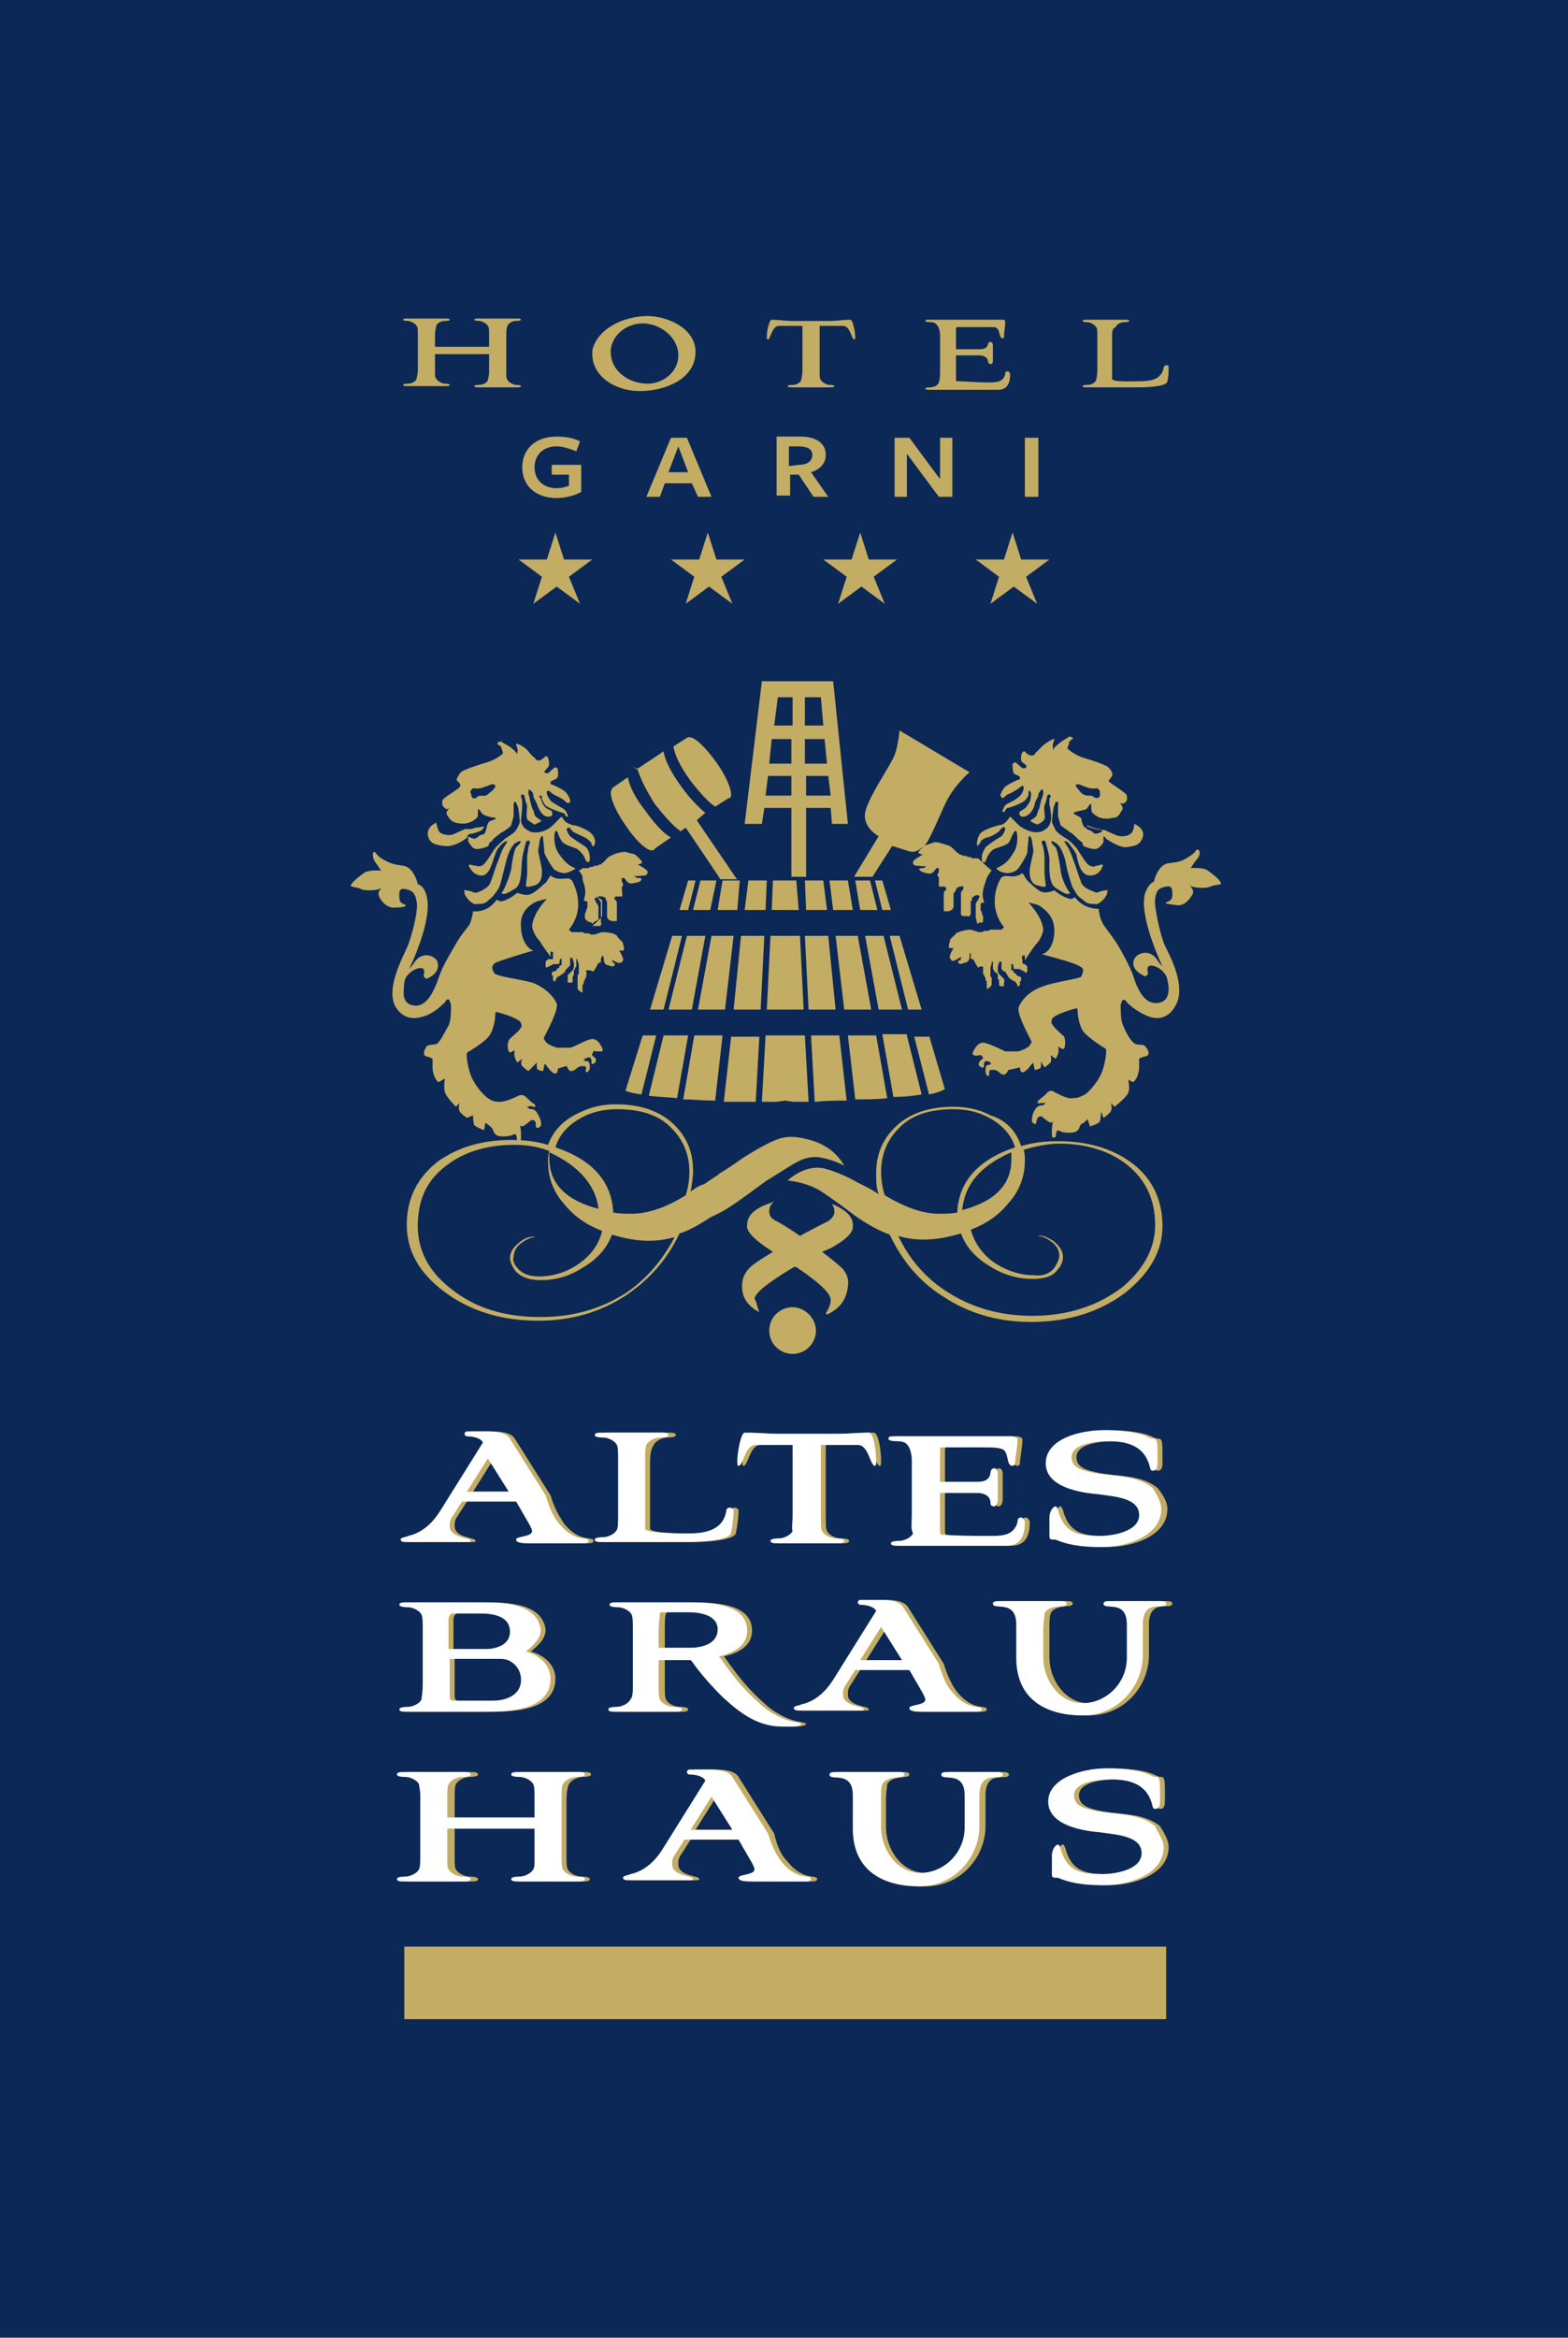 <svg id="Ebene_1" xmlns="http://www.w3.org/2000/svg" xmlns:xlink="http://www.w3.org/1999/xlink" viewBox="0 0 127.6 190.1"><style>.st0{fill:#0b2857}.st1,.st2,.st3{fill:#c3ac63}.st2,.st3{clip-path:url(#SVGID_00000083804135129749359000000004168384648498612375_)}.st3{fill:#fff}</style><path class="st0" d="M-.1-.3h128v190.6H-.1z"/><path class="st1" d="M32.9 158.3h62v5.9h-62zM59.6 49.1l-1.9-1.4-1.9 1.4.7-2.2-1.9-1.4h2.3l.7-2.2.7 2.2h2.3l-1.9 1.4.9 2.2zm-12.4 0l-1.9-1.4-1.9 1.4.7-2.2-1.9-1.4h2.3l.7-2.2.7 2.2h2.3l-1.9 1.4.9 2.2zm37.2 0l-1.9-1.4-1.9 1.4.7-2.2-1.9-1.4h2.3l.7-2.2.7 2.2h2.3l-1.9 1.4.9 2.2zm-12.4 0l-1.9-1.4-1.9 1.4.7-2.2-1.9-1.4h2.3l.7-2.2.7 2.2H73l-1.9 1.4.9 2.2z"/><defs><path id="SVGID_1_" d="M28.4 25.7h71v138.4h-71z"/></defs><clipPath id="SVGID_00000110454739755011698210000006032315635026944169_"><use xlink:href="#SVGID_1_" overflow="visible"/></clipPath><path d="M76.5 30.1v-2.8c0-.4-.1-.8-.4-1-.1-.1-.3-.1-.4-.1 0 0-.4 0-.4-.1s.1-.1.2-.1h6.1c.2 0 .2.1.2.2 0 .4-.1.9-.1 1.2 0 .1 0 .1-.1.1-.4 0-.1-.8-.7-.9h-3s-.1 0-.1.1v1.7h1.9c.2 0 .6 0 .7-.4 0-.1.1-.2.2-.2s.2.1.2.3v1.2c0 .3-.1.3-.2.3s-.2-.1-.2-.2c0-.4-.5-.5-.7-.5h-1.9v2c0 .1 0 .1.1.1.6 0 1.4.1 2.6.1.7 0 1.2-.1 1.3-.7 0-.2.1-.2.2-.2s.2.1.2.3c0 .6-.2 1.2-1 1.2h-5.5c-.2 0-.4 0-.4-.1s.4-.1.4-.1c.2 0 .6-.1.7-.4.1-.3.1-.5.1-1m-11.2 0v-3.6h-1.9c-.6 0-.7 1.1-.9 1.1-.1 0-.1-.1-.1-.2 0-.5.2-1.4.4-1.4.5 0 1.1.1 1.7.1h3c.6 0 1.1-.1 1.7-.1.2 0 .4 1 .4 1.4 0 .1 0 .2-.1.2-.2 0-.3-1.1-.9-1.1h-1.9v3.6c0 .5 0 .7.1.8.1.2.5.4.7.4 0 0 .4 0 .4.1s-.2.1-.4.1h-3c-.2 0-.4 0-.4-.1s.4-.1.4-.1c.2 0 .6-.1.7-.4 0-.1.1-.3.1-.8m-12.6 1.1c1.2 0 2.5-.9 2.5-2.3 0-1.5-1.5-2.6-2.9-2.6-1.2 0-2.4.8-2.6 2.1v.2c0 1.6 1.5 2.6 3 2.6m3.9-2.6c0 2.3-2.6 3.2-4.5 3.2H52c-1.7 0-3.7-1-3.8-2.9v-.4c.4-1.8 2.6-2.8 4.5-2.8 1.6 0 3.9 1 3.9 2.9m-15.4-1.2v2.7c0 .5 0 .7.1.8.1.2.5.4.7.4 0 0 .4 0 .4.1s-.2.1-.4.1h-3c-.2 0-.4 0-.4-.1s.4-.1.4-.1c.2 0 .6-.1.7-.4 0-.1.1-.3.1-.6v-1.5h-4.4v1.4c0 .3 0 .5.1.6.1.2.5.4.7.4 0 0 .4 0 .4.1s-.2.1-.4.1h-3c-.2 0-.4 0-.4-.1s.4-.1.4-.1c.2 0 .6-.1.7-.4 0-.1.1-.3.1-.8v-2.9c0-.3 0-.5-.1-.6-.1-.2-.5-.4-.7-.4 0 0-.4 0-.4-.1s.2-.1.4-.1h3c.2 0 .4 0 .4.1s-.4.1-.4.1c-.2 0-.6.1-.7.4 0 .1-.1.3-.1.8v.9h4.4v-.9c0-.5 0-.7-.1-.8-.1-.2-.5-.4-.7-.4 0 0-.4 0-.4-.1s.2-.1.4-.1h3c.2 0 .4 0 .4.1s-.4.1-.4.1c-.2 0-.6.1-.7.4-.1.2-.1.5-.1.9m49.3 0v3.4c0 .3 1.8.2 2.2.2.9 0 1.8-.1 2-1.1 0-.1.1-.2.2-.2s.2 0 .2.1c0 .4 0 .8-.1 1.2 0 .5-2.2.5-2.3.5h-4.2c-.2 0-.4 0-.4-.1s.4-.1.4-.1c.2 0 .6-.1.7-.4 0-.1.1-.3.1-.8v-2.7c0-.5 0-.7-.1-.8-.1-.2-.5-.4-.7-.4 0 0-.4 0-.4-.1s.2-.1.4-.1h3c.2 0 .4 0 .4.1s-.4.1-.4.1c-.2 0-.6.1-.7.4-.3.1-.3.4-.3.8M80.7 70.8s0 .1 0 0c-.1.1-.4.5-.5.9-.1.4-.4.9-.1 1.7 0 0-.3 0-.3.1v.5l.1.2v.1l.1.2v.4c0 .1-.1.1-.2.2V75h-.1l-.1.1h-.1V75l-.1-.4v-1.1l.1-.2.1-.1v-.1l.1-.1v-.1s0-.1-.1-.1h-.2l-.3.2v.2l-.1.1v.9c0 .1 0 .2-.1.3h-.5l-.2-.1V72.6c0-.1.1-.1.1-.2l.1-.1v-.2c-.1-.1-.1 0-.2 0h-.1c-.1 0-.2.1-.3.2v.1l-.1.1c0 .1 0 .1-.1.1v1.2l-.1.1v.1h-.1c-.1.1-.2.1-.3.1H76.8V72.6c0-.1.2-.2.2-.3v-.1c-.1-.1-.1-.1-.2-.1h-.4v-.8c-.1 0-.1-.1-.1-.2s.1-.1.1-.2v-.3h-.2c-.1.1-.3.6-.8.4-.1 0-.5-.1-.6-.3 0-.1.1-.1.3-.1.1 0 .2-.1.3-.2-.1.1-.5 0-.8 0-.3 0-.3-.2-.3-.3 0-.2.8-.6.8-.6s-.1 0-.3-.1c-.2-.1.2-.4.4-.6.1-.1.6-.2.8-.3.2-.1 1 .2 1.3.3.3.2.5.5.7.6l.1.1h.1l.2.1h.2l.2.1h.2l.1.1h.5l.1.1 1 .9zm7.8-3.6s.2.1.6.2c.4.1.8.1.8.1s.4.2.9.4c.4.2 1 .1 1.2-.1.3-.2.3-.8.3-.8s1.1.4.6 1.3c-.2.4-.5.5-1.3.6-.6 0-1.6-.7-1.6-.7s0-.1-.2-.2v.4c0 .2-.3.5-.5.6-.2.1-.6 0-.9-.1-.3-.1-.3-.2-.3-.3s-.2-.2-.3-.3c-.1-.1-.6-.6-.7-.6-.1-.1-.7-.5-.8-.6 0-.1-.2-.6-.2-.8v-.8c0-.1.1-.3-.1-.3s-.1.2-.2.3c-.1.2-.2 1.2-.2 1.3 0 .1.2.5.3.7.1.2.7.6.9.7.3.2.7.6.9.9.2.3.7 1.2 1 1.3.3.1.3.1.5 0 .2 0 .4-.1.5-.1.1 0 0 .2 0 .2s-.2.7-1 .7-1-1.2-1.1-1.7c-.2-.4-.6-.9-.7-1-.1-.1-.3-.1-.3-.1s.1.2.3.5c.2.3.4.9.5 1.2.1.2.4 1.2.6 1.7.2.5 1.1.7 1.2.8.1 0 .5-.2.8-.2.3 0 .1 0 .1.2s-.3.6-.6.8c-.3.2-.3.1-.7.1s-.6-.3-.9-.5c-.3-.2-.5-.7-.6-.8-.1-.2-.5-1.5-.6-2.2-.2-.8-.5-1.2-.6-1.3-.1-.1-.4-.3-.5-.3-.1 0 0 .1 0 .2l.3.3c.1.1.3 1 .4 1.8.1.9.6 1.7.7 1.8.1.1.1.2-.1.2s-.4-.1-1-.5-.5-1.7-.5-2.4c-.1-.7-.3-1.2-.3-1.3 0-.1-.2-.2-.3-.1-.1.1.1.4.1.5s.1.5.1.8v1.4c0 .1.1.8.1.9 0 .1 0 .2-.7 0s-.6-1.1-.6-1.3c0-.2.3-1.4.3-1.5 0-.1-.1-.6-.1-.7 0-.1-.1-.5-.2-.5s-.1.1-.1.2-.1.9-.1 1.1c0 .2-.6 1.2-.8 1.4-.2.2-.6.3-.8.3-.4 0-.8-.2-.8-.3h-.1v-.1l.2-.1c.1 0 .1-.1.2-.1.3-.2.6-.4 1-1.1.4-.6.3-1.6.2-1.7-.1-.1-.1 0-.2.1s-.3.7-.4.8c-.1.2-.8.4-1.1.5-.3.1-.6.5-.7.8-.1.3-.2.4-.3.3-.1 0-.1-.1-.1-.4 0-.3.2-.6.3-.8.2-.2 1.1-.8 1.3-.9.2-.2.3-.5.3-.6s-.1-.2-.2-.1c-.1 0-.2.2-.3.3-.1.1-.7.5-1 .5-.2.1-.5.2-.5.4-.1.1-.3.5-.3.1 0-.2.1-.8.5-1 .5-.3 1-.4 1.3-.5.3 0 .5-.2.6-.3.1-.1.3-.4.3-.4l.7.7c.6.5 1.4.7 1.9.5.4-.2.6-.4.7-.8.1-.3 0-.9-.1-1.4 0-.5 0-.5.1-.6 0-.1 0-.1-.1-.2-.1 0-.2.1-.2.2s-.1.5-.2.7c-.1.2.1 1 0 1.1-.1.2-.4.4-.5.4-.1.1-.2 0-.2 0s-.3-.1-.4-.2c-.1-.1 0-.1 0-.1s.3-.2.4-.3c.1-.1.1-.3.2-.5.1-.1.2-.9.3-1 0-.1.1-.3.1-.4 0-.1 0-.3-.1-.3s-.1.1-.2.2-.1.2-.1.3c0 .1-.3.5-.3.7 0 .1-.2.8-.8 1-.5.1-.5-.3-.4-.4.1-.1.2-.1.3-.2.2-.1.3-.3.5-.6.1-.3.1-.5.1-.7l-.1-.2c-.1 0-.1.1-.1.1v.2c0 .1-.1.3-.3.5-.2.2-1.2.6-1.4.6-.1 0-.1.1-.2.2 0 .1-.2.2-.2.1-.1 0 0-.1 0-.1s.1-.3.2-.4l.1-.1s.7-.3 1-.6c.3-.2.4-.6.4-.7 0-.1 0-.2-.1-.2s-.1.1-.3.2c-.1.1-.6.4-.9.5-.3.2-.3.3-.4.3-.1 0-.1-.1-.2-.2 0-.1.2-.6.5-.8.3-.2.9-.5 1-.5.1 0 .1-.1.1-.2s-.4-.2-.5-.3c-.1-.2-.1-.6-.1-.7 0-.1.1-.2.2-.2s.4.3.5.4c.1.1.4.1.4 0 .1-.1 0-.2-.3-.4-.2-.2-.1-.7 0-.8 0-.1.2-.1.2-.1s.2.3.4.3c.2.1.3 0 .3 0h.1v-.1l.6-.6c.3-.3 1-.7 1-.6 0 .1-.2.5-.1.7v.2s.1-.1.1-.2c.3-.3.7-.6.9-.7.2-.1.3-.2.3-.2s.2 0 .3.1c.1.1-.3.2-.3.4s-.2.4-.1.5c.1.1.6.5 1.2.7.7.2 1.9.6 2.1.8.2.2.4.5.3.7-.1.2-.4.4-.2.5.2.2 1.4.9 1.4 1.1 0 .2.1.4-.2.6-.1.1-.4 0-.4 0s.4.3.2.6-.3.6-.7.6c-.4.1-1.1.2-1.7-.4-.1-.1-.1-.4-.1-.7-.1-.1-.2.2-.4.4-.2.1-1 .2-1 .3-.1 0 0 .1.2.2s.4.2.4.3c0 .1.1.5.2.6.1.1.2.2.4.3.2 0 .3.2.5.3.2 0 .5-.1.6-.2-.1-.1-.2-.2-.3-.2-.2 0-.8-.2-.9-.3 0 .3-.2.1 0 .1m.8-3.1s-.5.1-.9-.1c-.4-.1-.6-.3-.8-.2-.2.1.2.4.4.7.3.2.4.2.7.2s.3.2.6.2c.3-.1.2-.3.2-.4.1-.2-.2-.4-.2-.4m4.3 18.6c-.9-.3-1.6-.9-1.8-1.1l-.1-.1c-.2-.3-.3-.2-.4-.1l-.1.3v.2c0 .3 0 1.1.2 1.5.2.5.6 1.3 1 1.5.3.1.7 0 .8.2.2.2.5.7 0 .8-.4.1-.5.2-.5.2v.8c-.1.9-.5 1.1-.5 1.1l-.4-.2s.2.7 0 1.1-1.1 1.1-1.1 1.1l-.3-.3s.2.5-.1.8c-.3.3-.5.4-.5.4l-.2-.5s0 .5-.1.8c-.1.2-.8.4-.8.4l-.2-.6s-.2.3-.5.4c-.2.2-.1.4-.4.6-.3.2-1.2.1-1.3 0-.2-.1-.2-.1-.3 0-.1.1 0 .5-.2.5s-.2 0-.2-.5.1-.8.1-.8-.1.2-.4 0c-.3-.2-.5-.4-.5-.4s-.3-.1-.4.2c-.1.3-.1.5-.2.4-.1-.1-.3 0-.2-.6.1-.5.4-.9.7-.9.3 0 .4-.2.4-.2h-.5c-.2.1-.2-.1-.1-.2s.6-.5.6-.5.3-.5.7-.2c.4.2 1.1.6 1.5.5.4 0 .6-.1 1-.3.3-.2 1.2-1.1 1.5-2.2.3-1.1.2-1.5.2-1.5s-1.5-.9-1.9-1.5c-.3-.5-.4-1.3-.4-1.5 0-.2 0-.3-.1-.3s-1.9.5-2 .9c-.1.4 0 .3.1.5s.8.8.9.9c.2.6 0 1.1-.1 1-.1 0-.4-.2-.4-.2s.1.3 0 .6-.2.4-.2.4l-.4-.3s.1.3 0 .6c-.2.2-.5.4-.5.4l-.3-.5s.1.5-.1.6-.4.1-.4.1l-.1-.5s.1-.2-.2.1c-.2.3-.5.6-.7.6s-.2-.4-.2-.4-.8.2-.9.2c-.1 0-.1.3-.4.4-.3 0-.5-.4-.8-.4-.3 0-.4 0-.4.2s0 .3-.1.3-.2-.2-.2-.4 0-.5.2-.5.3-.1.2-.2c-.2-.1-.4-.2-.5 0-.1.2.1.5-.2.4-.3-.1-.3-.3-.2-.4 0-.2.4-.3.3-.4-.1-.1-.1-.2-.3-.2-.2.1-.5 0-.5 0s-.1-.1 0-.3c.1-.2.4-.8.9-.7.5.1 1.5.6 1.7.7h1c.2 0 .9-.3 1-.5.1-.2.2-.2.1-.4s-1.2-2.2-1-2.7c.2-.5.8-1.3 2-1.7 1.1-.4 3-.6 3.1-.8.1-.3.3-.6-.1-.8-.4-.3-2.4-.8-3.1-1 .7-.2 1-1.1 1-1.9 0-1-.5-1.6-1.3-2.1-.3-.1-.8-.2-.8-.2s1.1 1.1 1.2 2.2c0 .2-.2.8-.6 1.2-.4.5-.9 1.3-.9 1.3v-.4h-.2c0 .1-.1.3 0 .3V78.3l.1.1h.1l.1.1.1.1v.4l-.1.1c-.1 0-.1 0-.1-.1h-.1l-.1-.1h-.1l-.1-.1h-.5v-.1c-.1-.1 0-.3-.1-.3h-.1v.5h.1l.1.1v.1l.2.1v.1l.2.1h.1l.1.1v.1c0 .1 0 .2-.1.2V80.1l-.1.1h-.1v-.1l-.2-.3h-.1l-.1-.1h-.1v-.1h-.1l-.1-.1-.3-.5h-.1l-.1-.1-.1-.1v-.5-.1h-.1c-.1 0-.1.1-.1.1l-.1.3v.4l.1.2.1.1.2.2.1.1c0 .1.1.2 0 .3V80.2h-.1-.2c-.1 0 0-.1-.1-.1v-.4l-.1-.1v-.4l-.3-.2v-.1l-.1-.1v-.2-.4c-.1 0-.1 0-.1.1v.1s-.1.2-.1.3v.7l.1.1v.7-.2.1c-.1.1-.1.2-.2.2 0 .1-.1 0-.1.1h-.1v-.6l-.1-.1v-.2l-.1-.1v-.1l-.1-.1V79v-.4H79.7l-.1.1s-.2-.3-.4-.7c-.1 0-.2 0-.2-.1v-.4c-.1 0-.1.1-.1.1 0 .1.1.6-.4.7-.1 0-.4.2-.5 0-.1-.1 0-.2.1-.2s.1-.2.1-.3c-.1.1-.3.2-.5.3-.2.1-.3 0-.4-.2-.1-.2.3-.8.3-.8h-.3c-.2 0 0-.5 0-.6 0-.2.4-.4.5-.6.1-.1.8-.3 1.1-.3.3 0 .6.2.8.2h.2l.2-.1H80.4l.2-.1H81.5l.2-.2c-1.2-1.5-.7-3.2-.3-3.9.3-.6 1 .1 1.8-.5.1.1.3.5.4.6 0 0 .7.7 1.1.9.5.2 1.1-.1 1.1-.1s.7.6 1.3.7c.3 0 .3-.2.4-.1.8 1 1.9.9 1.9.9s.1.8.3 1.1c.1.3.6.8 1.3 1.9.4.7.9 1.6 1.2 2.4.7 2.3 1.6 2.4 2.3 2.2.8-.3.6-1.4.5-1.8-.1-.9-1.5-1.5-1.6-1-.1.3.1.4 0 .5 0 .1-.2.2-.2.2s-1.3-.5-.9-1.4c.2-.5 1.3-.9 1.9.1.2.3.4.5.4.5s-2-4.2-1.4-6c.3-.8.7-.9.7-.9s.3-1.4 1.2-1.5c.7-.1 1-.1 1.6-.5.7-.4.6-.7.8-.6.2.1.2.5-.2.9-.3.4-.4.6-.4.6s1-.1 1.4.2c.4.3.8.6 1 .9.2.3-.1.2-.5.3-.4.1-.4.2-1 .2-.7 0-1-.2-1-.2s.5.4.2.8c-.3.5-.7.9-1.3.8-.6-.1-1-.1-.8-.2.1-.1.5-.1.5-.6s0-.8-.5-.7c-.6.1-.8.3-.9 1-.1.7.5 3.2.8 3.8.5 1 1.7 3.3.9 4.8-.4.8-1.1 1.3-2.1 1m-31 25.5c0-1.1.9-1.9 1.9-1.9s1.9.9 1.9 1.9c0 1.1-.9 1.9-1.9 1.9s-1.9-.8-1.9-1.9m-.8-1.5l.1.2-.1-.2c-1-.5-1.5-1.3-1.4-2.3 0-.5.3-1 .6-1.3.3-.3.9-.7 1.9-1.3l-.6-.4c-1-.7-1.6-1.3-1.5-1.8 0-.8.7-1.4 2-1.8l.2-.1-.1.1c-.2.2-.3.4-.3.7 0 .3.1.5.4.7.4.2 1.1.6 2.1 1.3 1.1-.6 1.9-1 2.3-1.2.3-.2.5-.5.5-.7 0-.2 0-.4-.2-.7l-.1-.1.1.1c1.2.5 1.8 1.1 1.7 1.9 0 .5-.7 1.1-1.8 1.7l-.7.3c.8.6 1.4 1.1 1.7 1.4.3.4.5.8.4 1.4-.1 1-.6 1.8-1.7 2.3l-.1-.1c.2-.3.4-.7.4-1.1 0-.5-.8-1.3-2.7-2.6l-.2-.1-.2.1c-2 1.2-3 2-3.1 2.5.2.3.2.7.4 1.1M50.9 67.1c-1-1.4-1.4-2.7-1.1-2.9v-.1l1.3-.9c.1.7.6 1.7 1.4 2.7.7 1 1.5 1.9 2.1 2.2l-1.3.9s0 .1-.1.1c-.3.3-1.4-.6-2.3-2m3.9-6.4l1.1-.7c.4-.3 1.4.6 2.4 2s1.4 2.7 1.1 2.9h-.1l-1.1.7c-.6-.4-1.3-1.2-2-2.1-.8-1.1-1.3-2.1-1.4-2.8zm1.9 6l3.2 4.7.1.1c.1 0 .1 0 0 0h-1.4l-.1-.2-2.7-4-.4.3c-.6-.4-1.3-1.2-2.1-2.2-.7-1.1-1.2-2.1-1.4-2.8-.3-.2-.5-.3-.7-.2.1-.1.4 0 .7.1l2.1-1.4c.1.7.6 1.7 1.4 2.8.7 1 1.5 1.8 2 2.2l-.7.6zm12.8 4.6l2-3.3s-1.3-.7-1.1-1.9c.2-1.2 2.1-3.9 2.4-4.7.3-.8.4-2 .4-2l5.7 3.4s-1.2 1-1.9 2.4c-.4.8-1.4 3.3-1.8 3.6-.4.3-.7.6-1.3.4-.6-.2-1.3-.4-1.3-.4L71 71.3h-1.5zm-5.1 0v-5.6h-2.2L62 67h-1.4L62 55.4h5.8L69 67h-1.3l-.1-1.3h-2v5.6h-1.2zM65.6 59H67l-.2-2.3h-1.3V59zM63 59h1.5v-2.3h-1.2L63 59zm1.4 4.1h-1.9l-.2 1.6h2.1v-1.6zm3 0h-1.8v1.6h2l-.2-1.6zm-1.8-1h1.7l-.2-2h-1.6v2zm-3 0h1.8v-2h-1.6l-.2 2zm-2.4 9.5L60 74h-1.6l.4-2.4h1.4zm-1.9 0l-.5 2.4h-1.4l.6-2.4h1.3zm-.9 4.5l-1.1 6h-1.9l1.5-6h1.5zM56 84.2l-.9 5.1c-1-.1-1.7-.1-2.3-.2l1.2-4.9h2zm3.7-8.1l-.7 6h-2.2l1.1-6h1.8zm-.9 8.1l-.6 5.3c-1 0-1.9-.1-2.6-.1l.9-5.2h2.3zm3.6-12.6l-.1 2.4h-1.7l.3-2.4h1.5zm-.2 4.5l-.3 6h-2.2l.6-6h1.9zm-.4 8.1l-.3 5.4h-2.6l.6-5.3h2.3zm2.1 5.3l-.7.1H62l.3-5.4h3.2l.3 5.4h-1.2l-.7-.1zm-1.5-7.4l.3-6h2.4l.3 6h-3zm9.4-10.5l.7 2.4h-.7l-.6-2.4h.6zm1.4 4.5l1.8 6h-1.1l-1.5-6h.8zm2.4 8.1l1.3 4.4h-.1s-.2.2-1.2.4l-1.2-4.7h1.2zm-4.8-12.6l.6 2.4H70l-.4-2.4h1.2zm-1.8 0l.4 2.4h-1.6l-.3-2.4H69zm2.9 4.5l1.5 6h-1.9l-1.1-6h1.5zm1.9 8.1L75 89c-.6.1-1.3.2-2.3.2l-.9-5.1h2zm-4-8.1l1.1 6h-2.2l-.7-6h1.8zm1.5 8.1l.9 5.1c-.7.1-1.6.1-2.6.1l-.6-5.2h2.3zM67 71.6l.3 2.4h-1.7l-.1-2.4H67zm.4 4.5l.6 6h-2.2l-.3-6h1.9zm.9 8.1l.6 5.3c-.8 0-1.6 0-2.6.1l-.3-5.4h2.3zM56.6 71.6L56 74h-.7l.7-2.4h.6zm-1.1 4.5l-1.5 6h-1.1l1.8-6h.8zm-2.1 8.1L52.2 89c-.7-.1-1.1-.2-1.3-.3l1.4-4.5h1.1zM62.8 74l.1-2.4h1.9L65 74h-2.2zM44.7 93.7v.5c0 2 1.3 3.4 4 4.1-.2-1.9-1.6-3.5-4-4.6m5.2 4.9c.5.1 1 .1 1.5.1 1.3 0 2.8-.5 4.4-1.5.2-.6.3-1.3.3-1.9 0-1.4-.5-2.6-1.4-3.5-1-1.1-2.5-1.6-4.5-1.6-1 0-2 .2-2.9.7-1.1.6-1.8 1.4-2.1 2.4 3 1 4.6 2.8 4.7 5.3m-7.8 4.5c.4.5 1 .7 1.8.7 1 0 2.1-.3 3-.9 1.1-.7 1.8-1.6 2.1-2.8-1.3-.5-2.3-1.2-3.1-2.2-.9-1-1.3-2.2-1.3-3.4 0-.3 0-.6.1-.9-1-.4-2-.5-2.9-.5-2.2 0-4.1.6-5.5 1.7-1.6 1.2-2.3 2.8-2.3 4.9 0 2 .9 3.7 2.7 5.1 2 1.6 4.4 2.3 7.3 2.3 2.7 0 5-.7 7-2 1.6-1.1 2.9-2.6 3.9-4.5-.7.2-1.4.3-2.1.3-1 0-2-.2-3-.5-.4 1.1-1.2 2-2.4 2.7-1.1.7-2.2 1-3.4 1-1 0-1.7-.3-2.1-.8-.2-.3-.4-.7-.4-1 0-.5.3-.9.8-1.3s1-.5 1.3-.4c-.4 0-.8.2-1.2.5-.4.3-.6.7-.6 1.1-.1.2 0 .6.3.9m24.5-9c-1.3-.1-1.9.5-4.2 1.9-1 .7-2 1.5-3.1 2.2-.6.4-1.1.6-1.5.8-.9.6-1.8 1.1-2.5 1.3-1 2.1-2.4 3.7-4.3 5-2.1 1.4-4.5 2.1-7.2 2.1-3 0-5.6-.8-7.7-2.4-2-1.5-3-3.3-3-5.4 0-2.2.9-3.9 2.6-5.2 1.6-1.1 3.5-1.7 5.9-1.7 1 0 2 .1 3 .4.4-1.1 1.2-2 2.5-2.6 1-.5 2-.7 3-.7 2.1 0 3.7.6 4.8 1.7 1 1 1.5 2.2 1.5 3.7 0 .6-.1 1.1-.2 1.7.4-.3.7-.5 1.1-.6.3-.2.7-.5 1.2-.8 0 0 0-.1.1-.1.5-.3 1.1-.7 1.8-1.2 1.4-.9 2.4-1.4 3-1.6.6-.2 1.3-.2 2.1 0 1.5.3 2.6 1.1 3.2 2.2-.5-.3-1.4-.6-2.1-.7m15.7-.4c-2.5 1.1-3.8 2.6-4 4.7 2.7-.7 4-2.1 4-4.1v-.6m.8-.5c1-.3 2-.4 3-.4 2.4 0 4.4.6 5.9 1.7 1.7 1.2 2.6 3 2.6 5.2 0 2-1 3.8-3 5.4-2.1 1.6-4.7 2.4-7.7 2.4-2.7 0-5.1-.7-7.2-2.1-1.9-1.2-3.3-2.9-4.3-5-.8-.3-1.8-.8-2.9-1.6 0 0-1.7-1.3-2.8-2-1.2-.7-2.6-.8-2.6-.8s1.3-1.3 2.9-1c.8.2 1.8.6 2.5 1 .5.3.9.4 2 1.1-.2-.5-.2-1.1-.2-1.7 0-1.5.5-2.7 1.5-3.7 1.1-1.1 2.7-1.7 4.8-1.7 1 0 2.1.2 3 .7 1.3.4 2.1 1.3 2.5 2.5m-5.2 5.4c.1-2.5 1.7-4.3 4.7-5.3-.3-1-1-1.8-2.1-2.4-.9-.5-1.9-.7-2.9-.7-2 0-3.5.5-4.5 1.6-.9.9-1.4 2.1-1.4 3.5 0 .6.1 1.3.3 1.9 1.7 1 3.1 1.5 4.4 1.5.5 0 1 0 1.5-.1m7.9 4.5c.2-.3.4-.7.4-1 0-.4-.2-.8-.6-1.1-.4-.3-.8-.5-1.2-.5.4-.1.8.1 1.3.4.5.4.8.8.8 1.3 0 .3-.1.7-.4 1-.4.6-1.1.8-2.1.8-1.1 0-2.3-.3-3.4-1-1.2-.7-2-1.6-2.4-2.7-1 .3-2 .5-3 .5-.8 0-1.5-.1-2.1-.3.9 1.9 2.2 3.4 3.9 4.5 2 1.3 4.3 2 7 2 2.9 0 5.3-.8 7.3-2.3 1.8-1.5 2.7-3.2 2.7-5.1 0-2.1-.8-3.7-2.3-4.9-1.4-1.1-3.3-1.7-5.5-1.7-.9 0-1.9.2-2.9.5.1.3.1.6.1.9 0 1.2-.4 2.4-1.3 3.4-.8 1-1.8 1.7-3.1 2.2.3 1.1 1 2.1 2.1 2.8 1 .6 2 .9 3 .9.7.1 1.3-.1 1.7-.6M34.3 82.7c-1.1.3-1.7-.2-2.1-.8-.8-1.4.4-3.7.9-4.8.3-.6 1-3.1.8-3.8-.1-.7-.4-.9-.9-1-.6-.1-.5.3-.5.7 0 .5.4.5.5.6.1.1-.2.2-.8.2-.6.1-1.1-.4-1.3-.8-.3-.5.2-.8.2-.8s-.3.2-1 .2-.6-.1-1-.2-.7-.1-.5-.3c.2-.3.6-.6 1-.9.4-.3 1.4-.2 1.4-.2s-.1-.2-.4-.6c-.3-.4-.3-.8-.2-.9.2-.1.1.2.8.6.7.4 1 .4 1.6.5.9.1 1.2 1.5 1.2 1.5s.5.1.7.9c.6 1.9-1.4 6-1.4 6s.2-.2.4-.5c.6-1 1.7-.6 1.9-.1.3 1-.9 1.4-.9 1.4s-.2-.1-.2-.2c-.1-.1.1-.3 0-.5-.1-.5-1.5.1-1.6 1 0 .4-.3 1.5.5 1.8.6.2 1.5.2 2.3-2.2.3-.9.8-1.7 1.2-2.4.6-1.1 1.1-1.6 1.3-1.9.2-.4.3-1.1.3-1.1s1.1.2 1.9-.9c.1-.1.1.1.4.1.6-.1 1.3-.7 1.3-.7s.7.3 1.1.1c.5-.2 1.1-.9 1.2-.9.1-.1.3-.5.4-.6.8.6 1.5-.1 1.8.5.4.8.9 2.4-.3 3.9l.2.2H47.4l.2.1H47.9l.2.1h.2c.2 0 .5-.2.8-.2.3 0 1 .1 1.1.3s.4.4.5.6c0 .2.2.6 0 .6h-.3s.4.7.3.8c-.1.2-.2.2-.4.2-.2-.1-.5-.2-.5-.3 0 .1.1.3.1.3.1 0 .2.1.1.2-.1.2-.4 0-.5 0-.5-.1-.3-.6-.4-.7l-.1-.1-.1.3v.2c0 .1-.1.1-.2.1-.2.4-.4.7-.4.7l-.3-.1h-.1-.2v.1c0 .1.1.2 0 .3v.2l-.1.1v.1l-.1.1v.2l-.1.1v.6h-.1l-.1-.1c-.1 0-.1-.1-.2-.2V79.3l.1-.1v-.4V78.5c0-.1 0-.2-.1-.3v-.1c0-.1 0-.1-.1-.1v.6l-.1.1v.1l-.1.1v.4l-.1.1v.4c0 .1 0 .1-.1.1H46.2V79.6v-.3l.1-.1.2-.2.1-.1.1-.2v-.4l-.1-.3c0-.1 0-.1-.1-.1h-.1V78.5l-.1.1-.3.3v.1l-.1.1-.1.1h-.1v.1h-.1l-.1.1h-.1l-.2.3v.1h-.1l-.1-.1V79.4s-.1-.1-.1-.2v-.1l.1-.1h.1l.2-.1v-.1l.2-.1v-.1l.1-.1h.1v-.2-.2-.1s-.1-.1-.1 0c-.1 0 0 .3-.1.3v.1H45l-.1.1h-.1l-.1.1h-.1l-.1.1-.1-.1v-.4l.1-.1.1-.1h.4V77.7v-.3h-.1-.1v.4s-.6-.8-.9-1.3c-.4-.4-.6-1-.6-1.2.1-1.1 1.2-2.2 1.2-2.2s-.5.1-.8.2c-.9.4-1.4 1.1-1.3 2.1 0 .8.4 1.7 1 1.9-.7.2-2.7.8-3.1 1-.4.3-.2.6-.1.8.1.3 2 .5 3.1.8 1.1.4 1.8 1.2 2 1.7.2.5-.9 2.5-1 2.7-.1.2 0 .2.1.4s.8.5 1 .5h1c.2 0 1.2-.6 1.7-.7.5-.1.8.5.9.7.1.2 0 .3 0 .3h-.5c-.2-.1-.2 0-.3.2-.1.1.2.3.3.4 0 .2 0 .3-.2.4-.3.1-.1-.2-.2-.4s-.3-.1-.5 0 0 .2.2.2.2.4.2.5c0 .2-.1.3-.2.4-.1 0-.2-.1-.1-.3 0-.2-.1-.2-.4-.2-.3 0-.5.4-.8.4-.3 0-.3-.4-.4-.4s-.7.2-.7.2 0 .4-.2.4-.4-.2-.7-.6c-.2-.3-.2-.1-.2-.1l-.1.5s-.2 0-.4-.1-.1-.6-.1-.6l-.7.7s-.3-.2-.5-.4 0-.6 0-.6l-.4.3s-.1-.1-.2-.4c-.1-.3 0-.6 0-.6l-.4.2c-.1 0-.3-.5-.1-1 .1-.2.8-.7.9-.9.1-.2.2-.1.1-.5s-1.9-.9-2-.9c-.1 0-.1.1-.1.3 0 .2-.1 1-.4 1.5-.3.6-1.9 1.5-1.9 1.5s-.1.4.2 1.5c.3 1.1 1.2 2 1.5 2.2.3.2.5.3 1 .3.4 0 1.1-.3 1.5-.5s.7.2.7.2.4.4.6.5c.1.1.1.3-.1.2s-.5 0-.5 0 .1.2.4.2c.3 0 .5.4.7.9.1.5 0 .5-.2.6s-.2-.1-.2-.4c-.1-.3-.4-.2-.4-.2s-.2.2-.5.4-.4 0-.4 0 .1.2.1.8 0 .5-.2.5-.1-.4-.2-.5c-.1-.1-.1-.1-.3 0-.2.1-1 .2-1.3 0-.3-.2-.2-.4-.4-.6-.2-.2-.5-.4-.5-.4l-.1.6s-.6-.2-.8-.4c-.1-.2-.1-.8-.1-.8l-.5.2s-.2-.1-.5-.4c-.3-.3-.1-.8-.1-.8l-.3.3s-.8-.8-.9-1.2c-.1-.4 0-1.1 0-1.1l-.5.3s-.4-.2-.5-1.1v-.8s-.1-.1-.5-.2-.1-.6 0-.8c.2-.2.5-.1.8-.2.3-.1.7-1 1-1.5.2-.4.2-1.2.2-1.5v-.2l-.1-.3c-.1-.2-.2-.2-.4.1 0 .1-.1.1-.1.1-.2.2-.9.9-1.8 1.1m4.2-18.6s-.3.2-.2.4c.1.1 0 .3.2.4.3.1.3-.2.6-.2s.4.1.7-.2c.3-.2.7-.6.4-.7-.2-.1-.4.1-.8.2-.4.2-.9.1-.9.1m.8 3.1c.2 0 0 .2-.1.3-.1.1-.7.3-.9.3-.1 0-.2.1-.3.2.1 0 .4.2.6.2.2 0 .3-.2.5-.3.2 0 .4-.1.4-.3.1-.1.1-.5.2-.6 0-.1.2-.3.4-.3.2-.1.3-.1.2-.2-.1 0-.8-.1-1-.3-.2-.1-.2-.4-.4-.4 0 .3 0 .7-.1.7-.6.6-1.3.5-1.7.4-.4-.1-.5-.3-.7-.6-.2-.3.2-.6.2-.6s-.3.2-.4 0c-.3-.2-.2-.4-.2-.6 0-.2 1.3-.9 1.4-1.1.2-.2-.1-.4-.2-.5-.1-.2.1-.4.3-.7.2-.2 1.4-.6 2.1-.8.7-.2 1.2-.6 1.3-.7.1-.1-.1-.4-.1-.5 0-.2-.4-.2-.3-.4.1-.1.3-.1.3-.1s.1.1.3.2c.2.1.7.4.9.7.1.1.1.1.1.2v-.2c.1-.2-.1-.6-.1-.7 0-.1.7.2 1 .6.2.3.6.6.6.6v.1h.1s.2.1.3 0c.2-.1.4-.3.4-.3s.2 0 .2.1.2.5 0 .8c-.2.2-.3.3-.3.4.1.1.3.1.4 0 .1-.1.4-.4.5-.4.1 0 .2.1.2.2s.1.5-.1.7c-.1.1-.5.2-.5.3s0 .2.1.2.7.3 1 .5c.3.2.5.7.5.8 0 .1 0 .2-.2.2-.1 0-.1-.1-.4-.3-.3-.2-.8-.4-.9-.5-.1-.1-.2-.2-.3-.2-.1 0-.1.1-.1.2s.1.4.4.7c.3.2 1 .6 1 .6l.1.1c.1.1.2.4.2.4s.1.1 0 .1-.2 0-.2-.1 0-.1-.2-.2c-.1 0-1.2-.4-1.4-.6-.2-.2-.2-.4-.3-.5v-.2s0-.1-.1-.1-.1 0-.1.2c.1-.2.1.1.2.3.1.3.3.5.5.6.2.1.3.1.3.2.1.1.1.5-.4.4-.5-.1-.7-.8-.8-1 0-.1-.3-.5-.3-.7 0-.1 0-.2-.1-.3l-.2-.2c-.1 0-.1.2-.1.3 0 .1.1.3.1.4 0 .1.2.9.3 1 .1.1 0 .3.2.5.1.1.4.3.4.3s.1 0 0 .1-.4.2-.4.2 0 .1-.2 0c-.1-.1-.5-.3-.5-.4-.1-.2 0-.9 0-1.1-.1-.2-.2-.6-.2-.7 0-.1-.1-.2-.2-.2s-.1.1-.1.2.1.1.1.6-.1 1.1-.1 1.4c.1.4.3.6.7.8.4.2 1.3.1 1.9-.5l.7-.7s.2.3.3.4c.1.1.3.2.6.3.3 0 .8.2 1.3.5s.6.9.5 1c-.1.5-.3 0-.3-.1-.1-.1-.3-.3-.5-.4-.2-.1-.9-.4-1-.5-.1-.1-.2-.3-.3-.3-.1 0-.2.1-.2.1s.1.4.3.6c.2.2 1.2.8 1.3.9.2.2.3.6.3.8 0 .3 0 .3-.1.4-.1 0-.2 0-.3-.3-.1-.3-.5-.7-.7-.8-.3-.1-.9-.3-1.1-.5-.2-.2-.4-.7-.4-.8-.1-.1-.1-.2-.2-.1s-.2 1 .2 1.7c.4.6.7.9 1 1.1.1 0 .1.1.2.1l.2.1v.1h-.1c-.1.1-.5.3-.8.3-.3 0-.7-.2-.8-.3-.2-.2-.8-1.2-.8-1.4 0-.2-.1-1-.1-1.1 0-.1 0-.2-.1-.2s-.2.4-.2.5c0 .1-.1.6-.1.7 0 .1.3 1.4.3 1.5 0 .2.1 1.1-.6 1.3-.7.2-.7.1-.7 0s.1-.8.1-.9v-1.4c0-.2.1-.6.1-.8 0-.1.2-.4.1-.5-.1-.1-.3 0-.3.1s-.2.6-.3 1.3c-.1.7 0 2-.5 2.4-.6.4-.9.5-1 .5-.2 0-.2-.1-.1-.2s.5-1 .7-1.8c.1-.9.3-1.7.4-1.8l.3-.3c.1-.1.1-.2 0-.2s-.5.2-.5.3c-.1.1-.4.5-.6 1.3-.2.8-.5 2.1-.6 2.2-.1.2-.4.6-.6.8-.3.2-.4.5-.9.5s-.4.1-.7-.1c-.3-.2-.6-.6-.6-.8 0-.2-.1-.3.1-.2.3 0 .7.2.8.2.1 0 1-.3 1.2-.8.2-.5.5-1.5.6-1.7.1-.2.3-.9.5-1.2.2-.3.3-.5.3-.5s-.2 0-.3.1c-.1.1-.6.5-.7 1-.2.4-.4 1.7-1.1 1.7s-1-.7-1-.7-.1-.1 0-.2c.1 0 .3.1.5.1s.2.1.5 0 .8-1 1-1.3c.2-.3.7-.7.9-.9.3-.2.8-.5.9-.7.1-.2.3-.5.3-.7 0-.1-.1-1.2-.2-1.3-.1-.2-.1-.3-.2-.3s-.1.2-.1.3v.8c0 .2-.2.7-.2.8 0 .1-.7.6-.8.6-.1.1-.7.5-.7.6s-.3.2-.3.3c0 .1 0 .2-.3.3-.3.1-.7.2-.9.1-.2-.1-.4-.4-.5-.6V68l-.2.2s-.9.7-1.7.6c-.8-.1-1.1-.2-1.3-.6-.4-.9.6-1.3.6-1.3s.1.6.3.8c.3.2.8.3 1.2.1.4-.2.9-.4.9-.4s.4.1.8-.1c.4 0 .6-.1.6-.1m7.8 3.6l.2-.1.1-.1h.5l.1-.1h.2l.2-.1h.2l.2-.1h.1l.1-.1c.2-.1.4-.5.7-.6.3-.2 1.1-.4 1.3-.3.2.1.7.1.8.3.1.1.6.5.4.6-.2.1-.3.1-.3.1s.8.4.8.6c0 .2-.1.3-.3.3-.2 0-.6.1-.8 0 .1.1.2.2.3.2.2 0 .3 0 .3.1 0 .2-.4.3-.6.3-.5.2-.7-.3-.8-.4h-.2v.3c.1.1.1.2.1.2 0 .1 0 .2-.1.2 0 .5.1.8 0 .8h-.4c-.1 0-.1 0-.2.1v.1c.1.1.2.2.2.3V74.9H50h-.1c-.1 0-.2 0-.3-.1h-.1v-.1l-.1-.1v-1.2-.1l-.1-.1v-.1c0-.1-.2-.2-.3-.2h-.1c-.1 0-.1-.1-.2 0v.2l.1.1c0 .1.1.1.1.2V75c0 .1.1.1 0 .2 0 .1-.1.1-.2.1h-.5c.8-.7.8-.8.8-.9V73.2l-.3-.2c-.1 0-.1-.1-.2 0 0 0-.1 0-.1.1v.1l.1.1v.1l.1.1.1.2V74.8l-.4.2v.1h-.1l-.1-.1H48l-.2-.1-.2-.2v-.4l.1-.2V74l.1-.2v-.5s-.2 0-.3-.1c.3-.8 0-1.3-.1-1.7.1-.2-.2-.6-.3-.7 0 .1 0 0 0 0M74.6 123.2v-4.4c0-.7-.2-1.3-.6-1.5-.2-.1-.5-.1-.6-.1-.1 0-.7 0-.7-.2s.2-.2.4-.2h9.7c.3.1.4.1.4.3 0 .6-.2 1.5-.2 1.9 0 .1-.1.2-.2.2-.6 0-.2-1.3-1-1.4-.3-.1-.7-.1-1.6-.1H77s-.1 0-.1.2v2.6h3c.3 0 1 0 1.1-.7 0-.2.1-.4.3-.4.2 0 .3.2.3.5v2c0 .4-.2.6-.3.6-.2 0-.3-.1-.3-.3 0-.7-.8-.8-1.1-.8h-3v3.2c0 .1.1.2.1.2.9.1 2.3.1 4.1.1 1 0 1.8-.1 2.1-1.1 0-.3.1-.4.3-.4.1 0 .3.2.3.4 0 1-.3 1.9-1.5 1.9h-8.8c-.3 0-.6 0-.6-.2s.6-.2.7-.2c.3 0 .9-.2 1.1-.6-.1-.4-.1-.8-.1-1.5m-9.7 0v-5.7h-3c-.9 0-1 1.7-1.4 1.7-.1 0-.1-.2-.1-.4 0-.7.3-2.3.6-2.3.8 0 1.7.1 2.7.1h4.7c.9 0 1.8-.1 2.7-.1.4 0 .6 1.5.6 2.3 0 .2 0 .4-.1.4-.4 0-.5-1.7-1.4-1.7h-3v5.7c0 .7 0 1.1.1 1.3.2.4.8.6 1.1.6.1 0 .7 0 .7.2s-.3.2-.6.2h-4.8c-.3 0-.6 0-.6-.2s.6-.2.7-.2c.3 0 .9-.2 1.1-.6v-1.3m-12-4.3v5.4c0 .4 2.8.4 3.4.4 1.4 0 2.9-.2 3.2-1.8 0-.2.1-.3.3-.3.1 0 .3.1.3.2 0 .6-.1 1.3-.2 1.8 0 .8-3.5.8-3.6.8h-6.7c-.3 0-.6 0-.6-.2s.6-.2.7-.2c.3 0 .9-.2 1.1-.6.1-.2.1-.6.1-1.3v-4.3c0-.7 0-1.1-.1-1.3-.2-.4-.8-.6-1.1-.6-.1 0-.7 0-.7-.2s.3-.2.6-.2h4.8c.3 0 .6 0 .6.2s-.6.2-.7.2c-.3 0-.9.2-1.1.6-.2.3-.3.7-.3 1.4m42.1 3.8c0 2.3-3 3.1-4.8 3.1H90c-.8 0-2.3 0-3.7-.6-.4 0-.5 0-.5-.3v-1.5c0-.5.3-.9.5-.9.1 0 .1.1.2.3.5 1.9 1.7 2.1 3.4 2.1.9 0 3.2-.3 3.2-1.7s-2-1.5-3.4-1.7c-1.2-.1-4.2-.5-4.2-2.5s2.8-2.7 4.7-2.7c1.1 0 2.6.1 3.5.5.2.1.4.2.6.2.2 0 .3.1.3 1v1c0 .5-.2.6-.4.6-.1 0-.2-.1-.2-.2-.4-1.8-1.8-2.2-3.4-2.2-.7 0-3 .1-3 1.3 0 .5.3.8.8 1 1.9.7 4.2.2 5.8 1.5.4.5.8 1.1.8 1.7m.1 27.5c0 2.3-3 3.1-4.8 3.1h-.1c-.8 0-2.3 0-3.7-.6-.4 0-.5 0-.5-.3v-1.5c0-.5.3-.9.5-.9.1 0 .1.1.2.3.5 1.9 1.7 2.1 3.4 2.1.9 0 3.2-.3 3.2-1.7s-2-1.5-3.4-1.7c-1.2-.1-4.2-.5-4.2-2.5 0-1.9 2.8-2.7 4.7-2.7 1.1 0 2.6.1 3.5.5.2.1.4.2.6.2.2 0 .3.1.3 1v1c0 .5-.2.6-.4.6-.1 0-.2-.1-.2-.2-.4-1.8-1.8-2.2-3.4-2.2-.7 0-3 .1-3 1.3 0 .5.3.8.8 1 1.9.7 4.2.2 5.8 1.5.3.5.7 1.1.7 1.7m-23-3.8v2.2c0 1.8 1.3 3.7 3.2 3.7 1.9 0 3.6-1.6 3.6-3.7V146c0-2.1-1.9-1.1-1.9-1.7 0-.2.3-.2.6-.2h3.9c.3 0 .6 0 .6.2 0 .6-1.9-.5-1.9 1.7v2.5c0 2.5-2 4.9-4.9 4.9-2.7 0-5.4-1.1-5.4-4.7V146c0-2.1-1.9-1.1-1.9-1.7 0-.2.3-.2.6-.2h4.8c.3 0 .6 0 .6.2 0 .4-1.4 0-1.8.8 0 .2-.1.6-.1 1.3m-8 5c1.3 1.6 2.4 1 2.4 1.4 0 .2-.3.2-.5.2h-4.4c-.3 0-1 0-1-.3s1.3-.2 1.3-.7c0-.1-.1-.3-.2-.5l-1.1-1.9h-4.4l-.7 1.1c-.3.4-.3.6-.3.9 0 1 1.7.9 1.7 1.2 0 .1-.1.1-.2.1h-5.1c-.3 0-.4-.1-.4-.2 0-.2.5-.2.6-.3 1-.2 1.9-.9 2.6-2l3.5-5.6c-.2-.4-.9-.5-1.3-.5-.1 0-.2-.1-.2-.2s.1-.2.2-.2h1.6c.8 0 1.6.1 1.9.6l2.9 4.6c.3 1.3.7 1.9 1.1 2.3m-4.1-2.6l-1.7-2.7-1.7 2.7H60zm-13.9-2.4v4.3c0 .7 0 1.1.1 1.3.2.4.8.6 1.1.6.1 0 .7 0 .7.2s-.3.2-.6.2h-4.8c-.3 0-.6 0-.6-.2s.6-.2.7-.2c.3 0 .9-.2 1.1-.6.1-.1.1-.4.1-.9v-2.4H37v2.3c0 .6 0 .9.1 1 .2.4.8.6 1.1.6.1 0 .7 0 .7.2s-.3.2-.6.2h-4.8c-.3 0-.6 0-.6-.2s.6-.2.7-.2c.3 0 .9-.2 1.1-.6.1-.2.1-.6.1-1.3V146c0-.5-.1-.7-.1-.9-.2-.4-.8-.6-1.1-.6-.1 0-.7 0-.7-.2s.3-.2.6-.2h4.8c.3 0 .6 0 .6.2s-.6.2-.7.2c-.3 0-.9.2-1.1.6-.1.2-.1.6-.1 1.3v1.4h7v-1.4c0-.7 0-1.1-.1-1.3-.2-.4-.8-.6-1.1-.6-.1 0-.7 0-.7-.2s.3-.2.6-.2h4.8c.3 0 .6 0 .6.2s-.6.2-.7.2c-.3 0-.9.2-1.1.6-.1.2-.2.6-.2 1.3m31.8-8.8c1.3 1.6 2.4 1 2.4 1.4 0 .2-.3.2-.5.2h-4.4c-.3 0-1 0-1-.3s1.3-.2 1.3-.7c0-.1-.1-.3-.2-.5l-1.1-1.9H70l-.7 1.1c-.3.4-.3.6-.3.9 0 1 1.7.9 1.7 1.2 0 .1-.1.1-.2.1h-5.1c-.3 0-.4-.1-.4-.2 0-.2.5-.2.6-.3 1-.2 1.9-.9 2.6-2l3.5-5.6c-.2-.4-.9-.5-1.3-.5-.1 0-.2-.1-.2-.2s.1-.2.2-.2H72c.8 0 1.6.1 1.9.6l2.9 4.6c.4 1.3.8 1.9 1.1 2.3m-4-2.6l-1.7-2.7-1.7 2.7h3.4zm-22 1.9v-4.3c0-.7 0-1.1-.1-1.3-.2-.4-.8-.6-1.1-.6-.1 0-.7 0-.7-.2s.3-.2.6-.2h5.5c1.8 0 5.1 0 5.1 2.3 0 1.2-1 1.8-2.3 2.1l.1.1c.9 1.3 1.9 2.6 3.3 3.8.6.6 1.9 1.3 2.7 1.4.4.1.6.1.6.2s-.4.2-.7.2H64c-2 0-3.5-1.2-4.8-2.4-.9-.9-1.8-1.9-2.5-2.9l-.1-.1h-2.5v1.9c0 .7 0 1.1.1 1.3.2.4.8.6 1.1.6.1 0 .7 0 .7.2s-.3.2-.6.2h-4.8c-.3 0-.6 0-.6-.2s.6-.2.7-.2c.3 0 .9-.2 1.1-.6.1-.2.1-.6.1-1.3m2.2-4.3v1.4h2.5c1 0 2.3-.3 2.3-1.5s-1.5-1.4-2.5-1.4h-2.1l-.1.1c-.1.3-.1.7-.1 1.4m-19.3 4.3v-4.3c0-.7 0-1.1-.1-1.3-.2-.4-.8-.6-1.1-.6-.1 0-.7 0-.7-.2s.3-.2.6-.2h6.1c1.8 0 4.5.1 4.8 2.2 0 .8-.6 1.3-1.2 1.8 1.1.3 2 1.1 2 2.2 0 2.6-3.4 2.7-5.3 2.7h-6.4c-.3 0-.6 0-.6-.2s.6-.2.7-.2c.3 0 .9-.2 1.1-.6.1-.2.1-.5.1-1.3m2.5-5.7c-.3 0-.4.3-.4.5v2.4h3c.8 0 2-.3 2-1.4 0-1.4-1.6-1.5-2.6-1.5h-2zm5.5 5.4c0-1-.8-1.7-1.6-1.7H37v3c0 .3.1.4.3.4h3.2c1 0 2.3-.4 2.3-1.7m42.6-4v2.2c0 1.8 1.3 3.7 3.2 3.7 1.9 0 3.6-1.6 3.6-3.7v-2.7c0-2.1-1.9-1.1-1.9-1.7 0-.2.3-.2.6-.2h3.9c.3 0 .6 0 .6.2 0 .6-1.9-.5-1.9 1.7v2.5c0 2.5-2 4.9-4.9 4.9-2.7 0-5.4-1.1-5.4-4.7v-2.7c0-2.1-1.9-1.1-1.9-1.7 0-.2.3-.2.6-.2h4.8c.3 0 .6 0 .6.2 0 .4-1.4 0-1.8.8-.1.3-.1.7-.1 1.4m-43.5-11.3l-1.7-2.7-1.7 2.7h3.4zm4 2.6c1.3 1.6 2.4 1 2.4 1.4 0 .2-.3.2-.5.2h-4.4c-.3 0-1 0-1-.3s1.3-.2 1.3-.7c0-.1-.1-.3-.2-.5l-1.1-1.9H38l-.7 1.1c-.3.4-.3.6-.3.9 0 1 1.7.9 1.7 1.2 0 .1-.1.1-.2.1h-5.1c-.3 0-.4-.1-.4-.2 0-.2.5-.2.6-.3 1-.2 1.9-.9 2.6-2l3.5-5.6c-.2-.4-.9-.5-1.3-.5-.1 0-.2-.1-.2-.2s.1-.2.2-.2H40c.8 0 1.6.1 1.9.6l2.9 4.6c.4 1.3.8 1.8 1.1 2.3" clip-path="url(#SVGID_00000110454739755011698210000006032315635026944169_)" fill="#c3ac63"/><path d="M74.2 123.2v-4.4c0-.7-.2-1.3-.6-1.5-.2-.1-.5-.1-.6-.1-.1 0-.7 0-.7-.2s.2-.2.4-.2h9.7c.3.1.4.1.4.3 0 .6-.2 1.5-.2 1.9 0 .1-.1.2-.2.2-.6 0-.2-1.3-1-1.4-.3-.1-.7-.1-1.6-.1h-3.2s-.1 0-.1.2v2.6h3c.3 0 1 0 1.1-.7 0-.2.1-.4.3-.4.2 0 .3.2.3.5v2c0 .4-.2.6-.3.6-.2 0-.3-.1-.3-.3 0-.7-.8-.8-1.1-.8h-3v3.2c0 .1.1.2.1.2.9.1 2.3.1 4.1.1 1 0 1.8-.1 2.1-1.1 0-.3.1-.4.3-.4.1 0 .3.2.3.4 0 1-.3 1.9-1.5 1.9h-8.8c-.3 0-.6 0-.6-.2s.6-.2.7-.2c.3 0 .9-.2 1.1-.6-.2-.4-.1-.8-.1-1.5m-9.7 0v-5.7h-3c-.9 0-1 1.7-1.4 1.7-.1 0-.1-.2-.1-.4 0-.7.3-2.3.6-2.3.8 0 1.7.1 2.7.1H68c.9 0 1.8-.1 2.7-.1.4 0 .6 1.5.6 2.3 0 .2 0 .4-.1.4-.4 0-.5-1.7-1.4-1.7h-3v5.7c0 .7 0 1.1.1 1.3.2.4.8.6 1.1.6.1 0 .7 0 .7.2s-.3.2-.6.2h-4.8c-.3 0-.6 0-.6-.2s.6-.2.7-.2c.3 0 .9-.2 1.1-.6-.1-.2 0-.6 0-1.3m-12-4.3v5.4c0 .4 2.8.4 3.4.4 1.4 0 2.9-.2 3.2-1.8 0-.2.1-.3.3-.3.1 0 .3.1.3.2 0 .6-.1 1.3-.2 1.8 0 .8-3.5.8-3.6.8H49c-.3 0-.6 0-.6-.2s.6-.2.7-.2c.3 0 .9-.2 1.1-.6.1-.2.1-.6.1-1.3v-4.3c0-.7 0-1.1-.1-1.3-.2-.4-.8-.6-1.1-.6-.1 0-.7 0-.7-.2s.3-.2.6-.2h4.8c.3 0 .6 0 .6.2s-.6.2-.7.2c-.3 0-.9.2-1.1.6-.1.3-.1.7-.1 1.4m42 3.8c0 2.3-3 3.1-4.8 3.1h-.1c-.8 0-2.3 0-3.7-.6-.4 0-.5 0-.5-.3v-1.5c0-.5.3-.9.5-.9.1 0 .1.1.2.3.5 1.9 1.7 2.1 3.4 2.1.9 0 3.2-.3 3.2-1.7s-2-1.5-3.4-1.7c-1.2-.1-4.2-.5-4.2-2.5s2.8-2.7 4.7-2.7c1.1 0 2.6.1 3.5.5.2.1.4.2.6.2.2 0 .3.1.3 1v1c0 .5-.2.6-.4.6-.1 0-.2-.1-.2-.2-.4-1.8-1.8-2.2-3.4-2.2-.7 0-3 .1-3 1.3 0 .5.3.8.8 1 1.9.7 4.2.2 5.8 1.5.3.5.7 1.1.7 1.7m.2 27.5c0 2.3-3 3.1-4.8 3.1h-.1c-.8 0-2.3 0-3.7-.6-.4 0-.5 0-.5-.3v-1.5c0-.5.3-.9.5-.9.1 0 .1.1.2.3.5 1.9 1.7 2.1 3.4 2.1.9 0 3.2-.3 3.2-1.7s-2-1.5-3.4-1.7c-1.2-.1-4.2-.5-4.2-2.5 0-1.9 2.8-2.7 4.7-2.7 1.1 0 2.6.1 3.5.5.2.1.4.2.6.2.2 0 .3.1.3 1v1c0 .5-.2.6-.4.6-.1 0-.2-.1-.2-.2-.4-1.8-1.8-2.2-3.4-2.2-.7 0-3 .1-3 1.3 0 .5.3.8.8 1 1.9.7 4.2.2 5.8 1.5.2.5.7 1.1.7 1.7m-23-3.8v2.2c0 1.8 1.3 3.7 3.2 3.7 1.9 0 3.6-1.6 3.6-3.7V146c0-2.1-1.9-1.1-1.9-1.7 0-.2.3-.2.6-.2H81c.3 0 .6 0 .6.2 0 .6-1.9-.5-1.9 1.7v2.5c0 2.5-2 4.9-4.9 4.9-2.7 0-5.4-1.1-5.4-4.7V146c0-2.1-1.9-1.1-1.9-1.7 0-.2.3-.2.6-.2H73c.3 0 .6 0 .6.2 0 .4-1.4 0-1.8.8-.1.2-.1.6-.1 1.3m-8.1 5c1.3 1.6 2.4 1 2.4 1.4 0 .2-.3.2-.5.2h-4.4c-.3 0-1 0-1-.3s1.3-.2 1.3-.7c0-.1-.1-.3-.2-.5l-1.1-1.9h-4.4l-.7 1.1c-.3.4-.3.6-.3.9 0 1 1.7.9 1.7 1.2 0 .1-.1.1-.2.1h-5.1c-.3 0-.4-.1-.4-.2 0-.2.5-.2.6-.3 1-.2 1.9-.9 2.6-2l3.5-5.6c-.2-.4-.9-.5-1.3-.5-.1 0-.2-.1-.2-.2s.1-.2.2-.2h1.6c.8 0 1.6.1 1.9.6l2.9 4.6c.4 1.3.8 1.9 1.1 2.3m-4-2.6l-1.7-2.7-1.7 2.7h3.4zm-13.9-2.4v4.3c0 .7 0 1.1.1 1.3.2.4.8.6 1.1.6.1 0 .7 0 .7.2s-.3.2-.6.2h-4.8c-.3 0-.6 0-.6-.2s.6-.2.7-.2c.3 0 .9-.2 1.1-.6.1-.1.1-.4.1-.9v-2.4h-7.1v2.3c0 .6 0 .9.1 1 .2.4.8.6 1.1.6.1 0 .7 0 .7.2s-.3.2-.6.2h-4.8c-.3 0-.6 0-.6-.2s.6-.2.7-.2c.3 0 .9-.2 1.1-.6.1-.2.1-.6.1-1.3V146c0-.5-.1-.7-.1-.9-.2-.4-.8-.6-1.1-.6-.1 0-.7 0-.7-.2s.3-.2.6-.2h4.8c.3 0 .6 0 .6.2s-.6.2-.7.2c-.3 0-.9.2-1.1.6-.1.2-.1.6-.1 1.3v1.4h7.1v-1.4c0-.7 0-1.1-.1-1.3-.2-.4-.8-.6-1.1-.6-.1 0-.7 0-.7-.2s.3-.2.6-.2H47c.3 0 .6 0 .6.2s-.6.2-.7.2c-.3 0-.9.2-1.1.6-.1.2-.1.6-.1 1.3m31.8-8.8c1.3 1.6 2.4 1 2.4 1.4 0 .2-.3.2-.5.2H75c-.3 0-1 0-1-.3s1.3-.2 1.3-.7c0-.1-.1-.3-.2-.5l-1.1-1.9h-4.4l-.7 1.1c-.3.4-.3.6-.3.9 0 1 1.7.9 1.7 1.2 0 .1-.1.1-.2.1H65c-.3 0-.4-.1-.4-.2 0-.2.5-.2.6-.3 1-.2 1.9-.9 2.6-2l3.5-5.6c-.2-.4-.9-.5-1.3-.5-.1 0-.2-.1-.2-.2s.1-.2.2-.2h1.6c.8 0 1.6.1 1.9.6l2.9 4.6c.4 1.3.7 1.9 1.1 2.3m-4.1-2.6l-1.7-2.7L70 135h3.4zm-21.9 1.9v-4.3c0-.7 0-1.1-.1-1.3-.2-.4-.8-.6-1.1-.6-.1 0-.7 0-.7-.2s.3-.2.6-.2h5.5c1.8 0 5.1 0 5.1 2.3 0 1.2-1 1.8-2.3 2.1l.1.1c.9 1.3 1.9 2.6 3.3 3.8.6.6 1.9 1.3 2.7 1.4.4.1.6.1.6.2s-.4.2-.7.2h-.9c-2 0-3.5-1.2-4.8-2.4-.9-.9-1.8-1.9-2.5-2.9l-.1-.1H53.6v1.9c0 .7 0 1.1.1 1.3.2.4.8.6 1.1.6.1 0 .7 0 .7.2s-.3.2-.6.2h-4.8c-.3 0-.6 0-.6-.2s.6-.2.7-.2c.3 0 .9-.2 1.1-.6.2-.2.2-.6.2-1.3m2.1-4.3v1.4h2.5c1 0 2.3-.3 2.3-1.5s-1.5-1.4-2.5-1.4h-2.1l-.1.1c0 .3-.1.7-.1 1.4m-19.2 4.3v-4.3c0-.7 0-1.1-.1-1.3-.2-.4-.8-.6-1.1-.6-.1 0-.7 0-.7-.2s.3-.2.6-.2h6.1c1.8 0 4.5.1 4.8 2.2 0 .8-.6 1.3-1.2 1.8 1.1.3 2 1.1 2 2.2 0 2.6-3.4 2.7-5.3 2.7h-6.4c-.3 0-.6 0-.6-.2s.6-.2.7-.2c.3 0 .9-.2 1.1-.6 0-.2.1-.5.1-1.3m2.5-5.7c-.3 0-.4.3-.4.5v2.4h3c.8 0 2-.3 2-1.4 0-1.4-1.6-1.5-2.6-1.5h-2zm5.5 5.4c0-1-.8-1.7-1.6-1.7h-4.2v3c0 .3.1.4.3.4h3.2c1 0 2.3-.4 2.3-1.7m42.5-4v2.2c0 1.8 1.3 3.7 3.2 3.7 1.9 0 3.6-1.6 3.6-3.7v-2.7c0-2.1-1.9-1.1-1.9-1.7 0-.2.3-.2.6-.2h3.9c.3 0 .6 0 .6.2 0 .6-1.9-.5-1.9 1.7v2.5c0 2.5-2 4.9-4.9 4.9-2.7 0-5.4-1.1-5.4-4.7v-2.7c0-2.1-1.9-1.1-1.9-1.7 0-.2.3-.2.6-.2h4.8c.3 0 .6 0 .6.2 0 .4-1.4 0-1.8.8 0 .3-.1.7-.1 1.4m-43.5-11.3l-1.7-2.7-1.7 2.7h3.4zm4.1 2.6c1.3 1.6 2.4 1 2.4 1.4 0 .2-.3.2-.5.2H43c-.3 0-1 0-1-.3s1.3-.2 1.3-.7c0-.1-.1-.3-.2-.5l-1.1-1.9h-4.4l-.7 1.1c-.3.4-.3.6-.3.9 0 1 1.7.9 1.7 1.2 0 .1-.1.1-.2.1H33c-.3 0-.4-.1-.4-.2 0-.2.5-.2.6-.3 1-.2 1.9-.9 2.6-2l3.5-5.6c-.2-.4-.9-.5-1.3-.5-.1 0-.2-.1-.2-.2s.1-.2.2-.2h1.6c.8 0 1.6.1 1.9.6l2.9 4.6c.4 1.3.7 1.8 1.1 2.3" clip-path="url(#SVGID_00000110454739755011698210000006032315635026944169_)" fill="#fff"/><path d="M84.5 35.6h-1.1v4.8h1.1v-4.8zm-7.9 3.5L74 35.6h-1.2v4.8h1v-3.5l2.6 3.5h1.1v-4.8h-1v3.5zm-12.4-1.2v-1.6h.7c.8 0 1.2.2 1.2.7 0 .5-.4.8-1.1.8l-.8.1zm0 .7h.8l1.2 1.8h1.2l-1.4-2c.7-.2 1.2-.7 1.2-1.4 0-.9-.7-1.5-2.1-1.5h-1.9v4.8h1.1v-1.7zm-8.2-.2h-1.6l.8-2.1.8 2.1zm-.1-2.8h-1.3l-2 4.8h1.1l.4-1.1h2.2l.5 1.1h1.1l-2-4.8zM47.3 40v-2.2h-2.4v.8h1.4v.9c-.3.1-.6.2-1 .2-1.1 0-1.8-.7-1.8-1.7s.7-1.7 1.8-1.7c.5 0 1.1.2 1.6.4l.3-.8c-.5-.3-1.3-.4-1.9-.4-1.7 0-2.8 1-2.8 2.5 0 1.6 1.2 2.5 2.8 2.5.7 0 1.5-.2 2-.5" clip-path="url(#SVGID_00000110454739755011698210000006032315635026944169_)" fill="#c3ac63"/></svg>